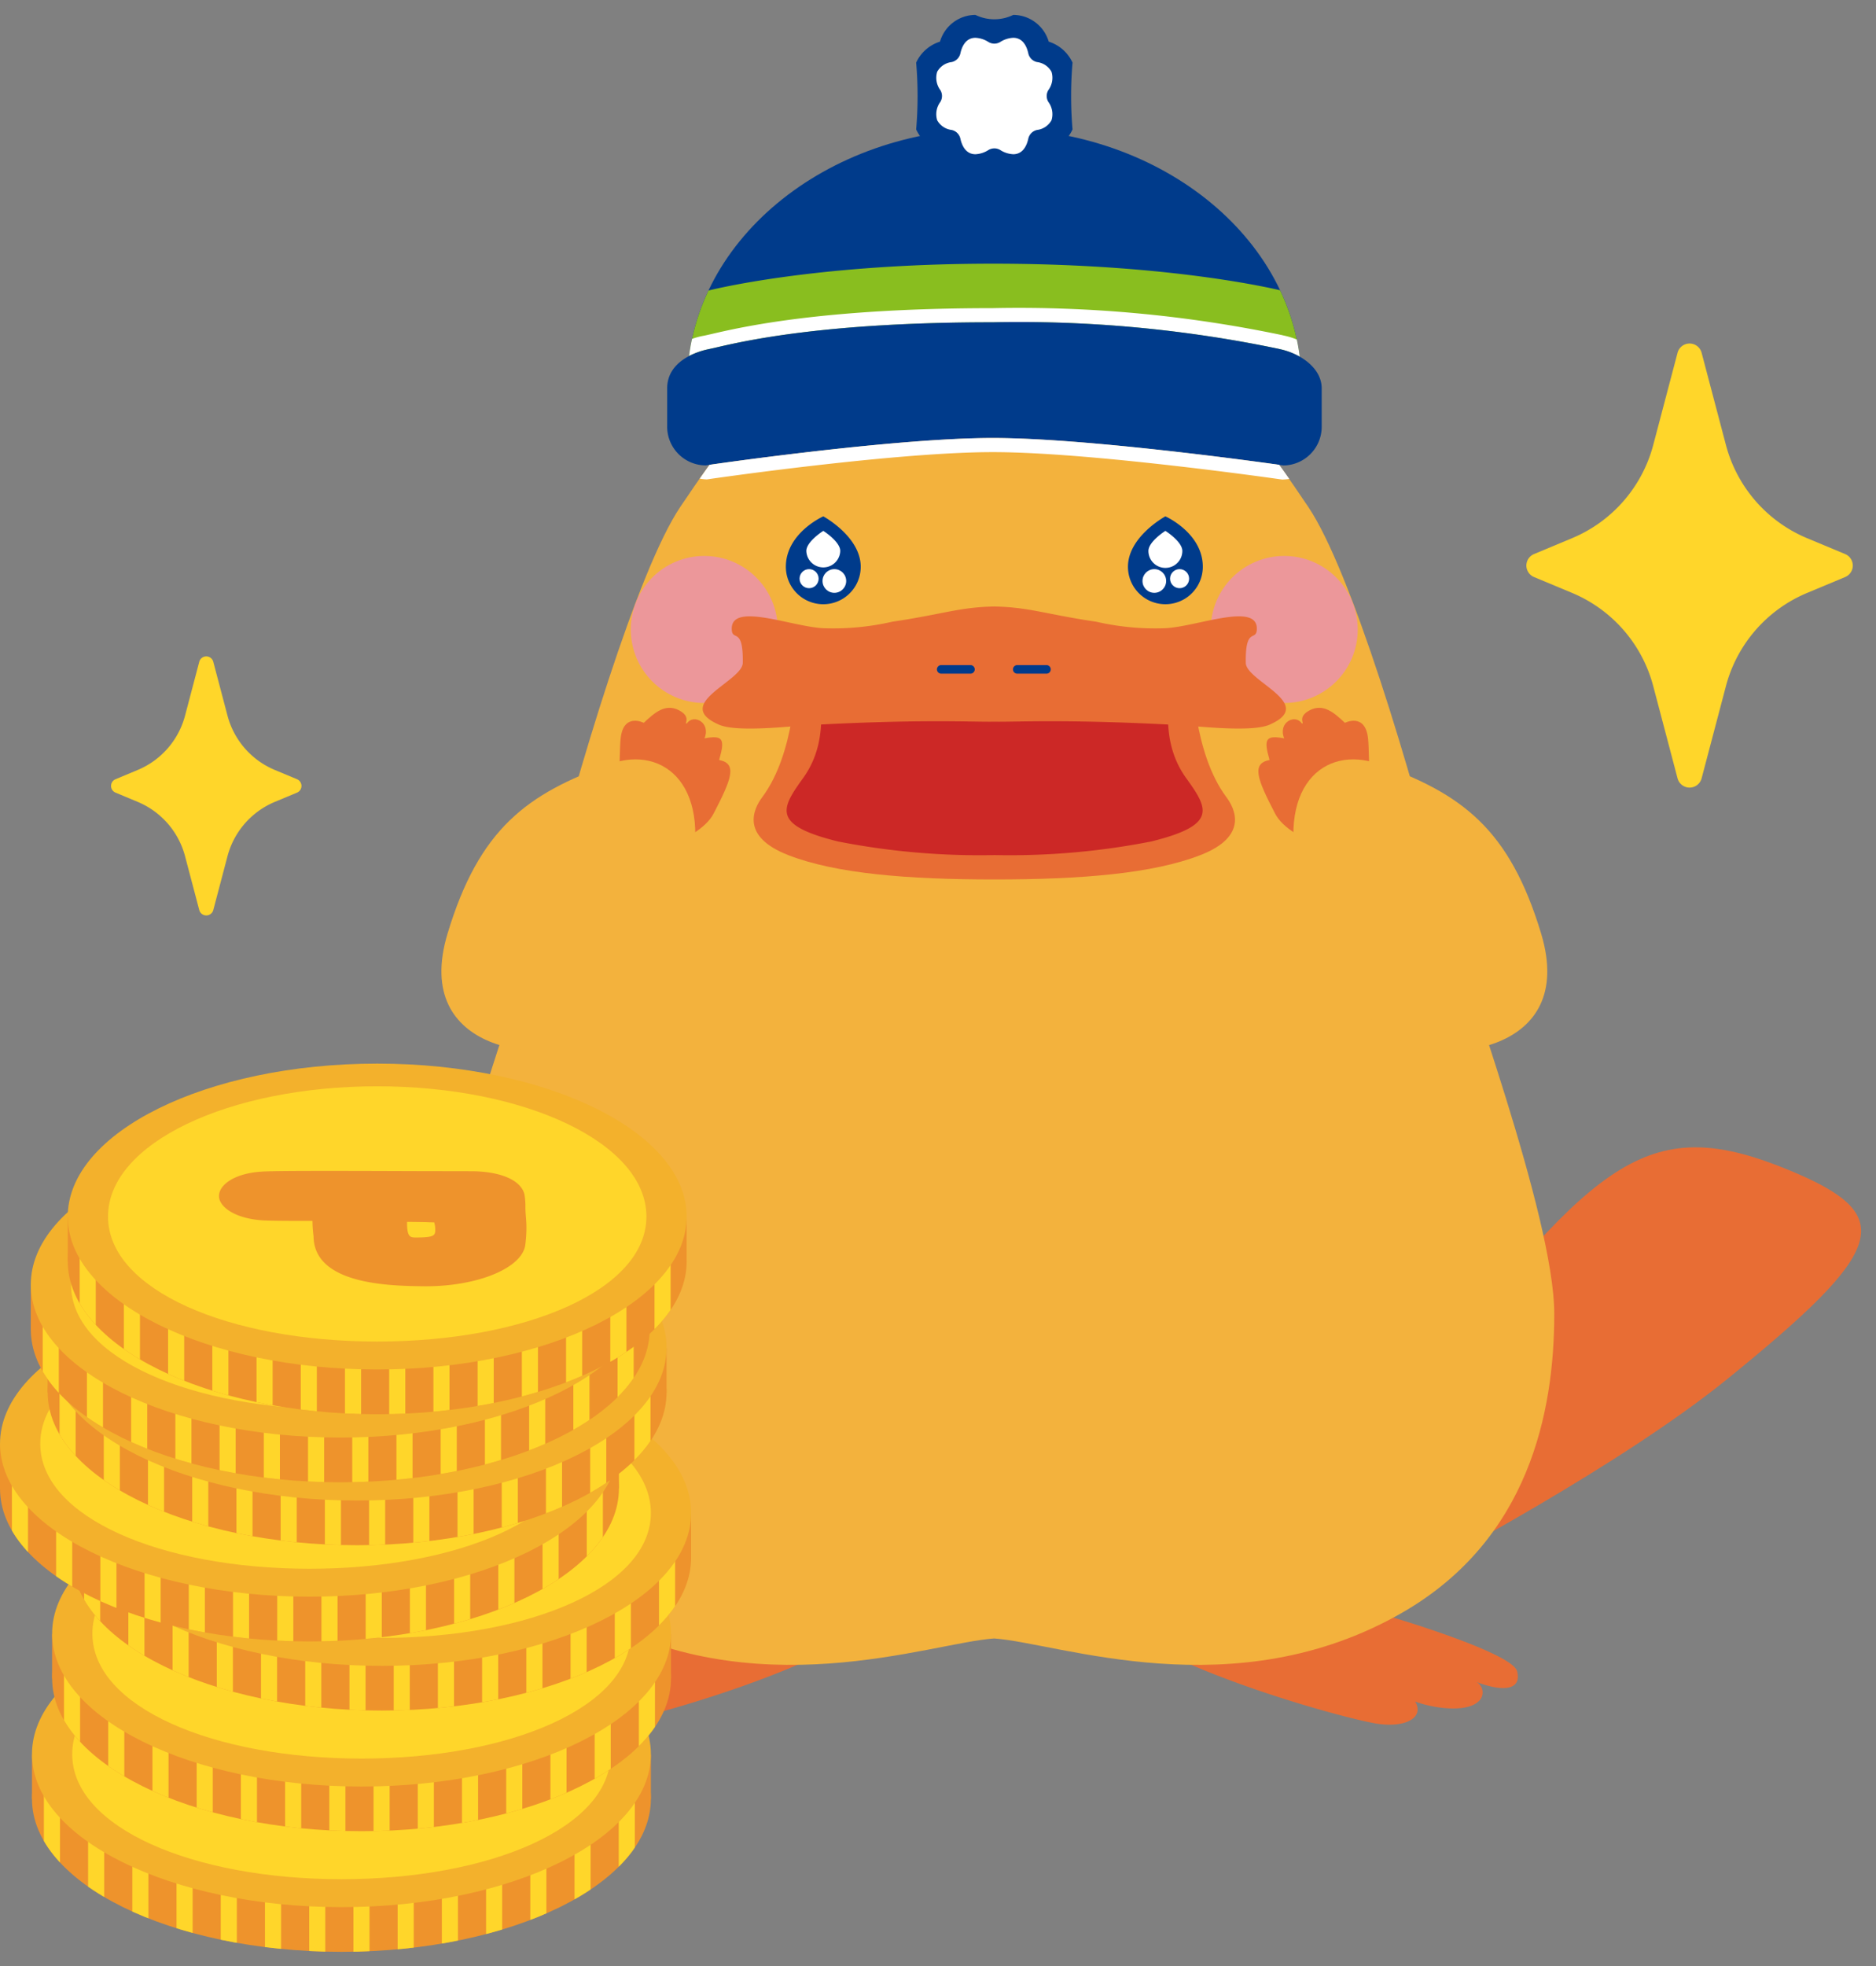 <svg xmlns="http://www.w3.org/2000/svg" xmlns:xlink="http://www.w3.org/1999/xlink" width="126" height="132" viewBox="0 0 126 132">
  <rect x="0" y="0" width="126" height="132" fill="#808080" stroke="none"/>
  <defs>
    <clipPath id="clip-path">
      <path id="パス_1283" data-name="パス 1283" d="M429.856,9673.213c0-9.481,9.235-17.168,20.628-17.168s20.627,7.687,20.627,17.168Z" fill="none"/>
    </clipPath>
    <clipPath id="clip-path-2">
      <path id="パス_1295" data-name="パス 1295" d="M385.847,9768.2c0-5.662,9.323-10.269,20.784-10.269s20.784,4.606,20.784,10.269-9.324,10.267-20.784,10.267S385.847,9773.862,385.847,9768.2Z" fill="none"/>
    </clipPath>
    <clipPath id="clip-path-3">
      <path id="パス_1300" data-name="パス 1300" d="M387.2,9760.1c0-5.661,9.324-10.268,20.784-10.268s20.784,4.606,20.784,10.268-9.323,10.268-20.784,10.268S387.2,9765.764,387.2,9760.1Z" fill="none"/>
    </clipPath>
    <clipPath id="clip-path-4">
      <path id="パス_1305" data-name="パス 1305" d="M388.55,9752c0-5.662,9.324-10.268,20.784-10.268s20.784,4.605,20.784,10.268-9.324,10.268-20.784,10.268S388.55,9757.666,388.55,9752Z" fill="none"/>
    </clipPath>
    <clipPath id="clip-path-5">
      <path id="パス_1310" data-name="パス 1310" d="M383.7,9747.359c0-5.661,9.324-10.269,20.784-10.269s20.784,4.607,20.784,10.269-9.324,10.268-20.784,10.268S383.7,9753.021,383.7,9747.359Z" fill="none"/>
    </clipPath>
    <clipPath id="clip-path-6">
      <path id="パス_1315" data-name="パス 1315" d="M386.9,9740.9c0-5.661,9.324-10.268,20.784-10.268s20.784,4.606,20.784,10.268-9.323,10.268-20.784,10.268S386.9,9746.565,386.9,9740.9Z" fill="none"/>
    </clipPath>
    <clipPath id="clip-path-7">
      <path id="パス_1320" data-name="パス 1320" d="M385.768,9736.674c0-5.662,9.324-10.268,20.784-10.268s20.784,4.605,20.784,10.268-9.324,10.268-20.784,10.268S385.768,9742.335,385.768,9736.674Z" fill="none"/>
    </clipPath>
    <clipPath id="clip-path-8">
      <path id="パス_1325" data-name="パス 1325" d="M388.25,9732.106c0-5.662,9.324-10.269,20.784-10.269s20.784,4.606,20.784,10.269-9.324,10.267-20.784,10.267S388.25,9737.767,388.25,9732.106Z" fill="none"/>
    </clipPath>
  </defs>
  <g id="img_point-character" transform="translate(2603 -9638)">
    <rect id="長方形_493" data-name="長方形 493" width="126" height="132" transform="translate(-2603 9638)" fill="#fff" opacity="0"/>
    <g id="グループ_1483" data-name="グループ 1483" transform="translate(-2986.699 -9.421)">
      <g id="グループ_160" data-name="グループ 160">
        <path id="パス_1269" data-name="パス 1269" d="M464.37,9753.994c8.6-5.545,8.414-5.46,15.05-13.978,11.646-14.948,15.127-17.885,24.469-14.019,7.3,3.023,6.581,5.285-4.161,14-7.212,5.847-19.7,12.4-19.7,12.4Z" fill="#e86d34"/>
        <path id="パス_1270" data-name="パス 1270" d="M457.629,9755.577c3.58,3.677,15.626,7.03,18.338,7.536,2.06.385,3.43-.341,2.781-1.45,1.291.48,3.4.735,4.209.029a.8.8,0,0,0-.088-1.337c1.823.686,3.039.524,2.726-.722s-8.371-3.625-8.371-3.625Z" fill="#e86d34"/>
        <path id="パス_1271" data-name="パス 1271" d="M443.338,9755.577c-3.581,3.677-15.626,7.03-18.338,7.536-2.06.385-3.43-.341-2.781-1.45-1.291.48-3.4.735-4.21.029a.805.805,0,0,1,.089-1.337c-1.823.686-3.039.524-2.726-.722s8.371-3.625,8.371-3.625Z" fill="#e86d34"/>
        <path id="パス_1272" data-name="パス 1272" d="M480.91,9708.841c-2.45-9.8-6.5-23.154-9.331-27.369-5.279-7.864-9.431-12.8-21.1-12.8s-15.816,4.934-21.1,12.8c-2.829,4.215-6.881,17.569-9.331,27.369-.892,3.567-7.2,20.248-7.2,26.8s1.684,15.159,10.221,20.06c11.3,6.484,23.022,2.034,27.4,1.726,4.381.309,16.106,4.759,27.4-1.726,8.536-4.9,10.221-13.509,10.221-20.06S481.8,9712.408,480.91,9708.841Z" fill="#f3b23d"/>
        <circle id="楕円形_6" data-name="楕円形 6" cx="4.936" cy="4.936" r="4.936" transform="translate(465.018 9684.748)" fill="#ec979a"/>
        <circle id="楕円形_7" data-name="楕円形 7" cx="4.936" cy="4.936" r="4.936" transform="translate(426.065 9684.748)" fill="#ec979a"/>
        <path id="パス_1273" data-name="パス 1273" d="M450.488,9706.468h0c5.827,0,10.638-.389,13.84-1.637,3.222-1.256,2.33-3.1,1.74-3.889-2.226-2.977-2.266-8.065-2.266-8.065l-13.321,6.091h0l-13.32-6.091s-.04,5.089-2.266,8.065c-.59.789-1.482,2.633,1.74,3.889,3.2,1.248,8.013,1.637,13.84,1.637h.011Z" fill="#e86d34"/>
        <path id="パス_1274" data-name="パス 1274" d="M450.521,9704.831a49.25,49.25,0,0,0,10.494-.912c4.469-1.1,3.834-2.2,2.358-4.247-2.157-2.989-.7-6.369-1.215-7.035l-11.625.351-11.686-.351c-.515.666.942,4.046-1.215,7.035-1.476,2.046-2.111,3.147,2.358,4.247a49.25,49.25,0,0,0,10.494.912Z" fill="#cc2826"/>
        <path id="パス_1275" data-name="パス 1275" d="M450.482,9695.875c1.527.027,4.856-.184,12.441.232,1.258.068,4.833.5,6.049-.032,3.18-1.394-1.578-2.905-1.6-4.145-.042-2.44.687-1.44.738-2.219.126-1.934-4.041-.192-6.2-.11a17.677,17.677,0,0,1-4.577-.436c-3.393-.5-4.512-.981-6.856-1.023-2.345.042-3.463.521-6.857,1.023a17.677,17.677,0,0,1-4.577.436c-2.154-.082-6.321-1.823-6.194.11.051.778.78-.222.738,2.219-.021,1.239-4.779,2.751-1.6,4.145,1.216.533,4.791.1,6.049.032,7.585-.416,10.913-.205,12.44-.232Z" fill="#e86d34"/>
        <path id="パス_1276" data-name="パス 1276" d="M453.985,9692.651h-1.963a.288.288,0,0,1,0-.576h1.963a.288.288,0,0,1,0,.576Z" fill="#003b8b"/>
        <path id="パス_1277" data-name="パス 1277" d="M448.879,9692.651h-1.963a.288.288,0,0,1,0-.576h1.963a.288.288,0,0,1,0,.576Z" fill="#003b8b"/>
        <g id="グループ_157" data-name="グループ 157">
          <path id="パス_1278" data-name="パス 1278" d="M429.856,9673.213c0-9.481,9.235-17.168,20.628-17.168s20.627,7.687,20.627,17.168Z" fill="#003b8b"/>
          <g id="グループ_153" data-name="グループ 153">
            <g id="グループ_152" data-name="グループ 152">
              <path id="パス_1279" data-name="パス 1279" d="M454.768,9653.868a4.285,4.285,0,0,1-7.315,3.03,4.285,4.285,0,0,1,6.06-6.061A1.862,1.862,0,0,1,454.768,9653.868Z" fill="#fff"/>
            </g>
            <path id="パス_1280" data-name="パス 1280" d="M451.754,9659.313a2.893,2.893,0,0,0-2.541,0,2.491,2.491,0,0,1-2.381-1.795,2.621,2.621,0,0,1-1.6-1.409,26.219,26.219,0,0,0,0-4.483,2.624,2.624,0,0,1,1.6-1.409,2.491,2.491,0,0,1,2.381-1.795,2.9,2.9,0,0,0,2.541,0,2.491,2.491,0,0,1,2.381,1.795,2.624,2.624,0,0,1,1.6,1.409,26.227,26.227,0,0,0,0,4.483,2.621,2.621,0,0,1-1.6,1.409A2.491,2.491,0,0,1,451.754,9659.313Zm-1.271-1.929a.77.77,0,0,1,.395.108,1.761,1.761,0,0,0,.876.284c.683,0,.925-.652,1.009-1.041a.767.767,0,0,1,.589-.589,1.288,1.288,0,0,0,.97-.65,1.388,1.388,0,0,0-.213-1.235.768.768,0,0,1,0-.788,1.387,1.387,0,0,0,.213-1.235,1.285,1.285,0,0,0-.97-.649.767.767,0,0,1-.589-.589c-.084-.389-.326-1.041-1.009-1.041a1.759,1.759,0,0,0-.876.283.772.772,0,0,1-.789,0,1.759,1.759,0,0,0-.876-.283c-.683,0-.925.652-1.009,1.041a.768.768,0,0,1-.589.589,1.283,1.283,0,0,0-.97.649,1.387,1.387,0,0,0,.213,1.235.768.768,0,0,1,0,.788,1.388,1.388,0,0,0-.213,1.235,1.287,1.287,0,0,0,.97.65.768.768,0,0,1,.589.589c.084.389.326,1.041,1.009,1.041a1.761,1.761,0,0,0,.876-.284A.769.769,0,0,1,450.483,9657.385Z" fill="#003b8b"/>
          </g>
          <g id="グループ_155" data-name="グループ 155">
            <g id="グループ_154" data-name="グループ 154" clip-path="url(#clip-path)">
              <path id="パス_1281" data-name="パス 1281" d="M469.9,9675.687s-12.747-1.838-19.493-1.838-19.267,1.838-19.267,1.838a3.076,3.076,0,0,1-3.076-3.076v-2.572a3.076,3.076,0,0,1,3.076-3.076s6.923-1.838,19.267-1.838,19.493,1.838,19.493,1.838a3.076,3.076,0,0,1,3.077,3.076v2.572A3.077,3.077,0,0,1,469.9,9675.687Z" fill="#89be1f"/>
              <path id="パス_1282" data-name="パス 1282" d="M469.972,9669.96l-.208-.049a86.234,86.234,0,0,0-19.394-1.8c-11.426,0-16.871,1.269-18.922,1.746l-.447.1a4.558,4.558,0,0,0-2.94,1.83v.821a3.05,3.05,0,0,0,.44,1.563v-.675c0-1.873,2.069-2.474,2.7-2.613l.459-.1c2.021-.472,7.39-1.723,18.706-1.723a85.382,85.382,0,0,1,19.173,1.775l.213.05c1.3.307,2.71,1.254,2.71,2.615v.8a3.05,3.05,0,0,0,.508-1.687v-.618A4.838,4.838,0,0,0,469.972,9669.96Z" fill="#fff"/>
            </g>
          </g>
          <path id="パス_1284" data-name="パス 1284" d="M469.9,9678.672a2.6,2.6,0,0,0,2.57-2.6V9673.5c0-1.361-1.4-2.309-2.71-2.615l-.213-.05a85.382,85.382,0,0,0-19.173-1.775c-11.316,0-16.685,1.251-18.706,1.723l-.459.1c-.635.14-2.7.74-2.7,2.613v2.572a2.6,2.6,0,0,0,2.6,2.6c.056-.013,12.563-1.837,19.267-1.837C456.9,9676.835,469.144,9678.565,469.9,9678.672Z" fill="#003b8b"/>
          <g id="グループ_156" data-name="グループ 156">
            <path id="パス_1285" data-name="パス 1285" d="M469.8,9679.616a.544.544,0,0,0,.068,0,3.8,3.8,0,0,0,.423-.04c-.224-.319-.453-.642-.676-.949-2.021-.283-13.134-1.8-19.241-1.8-6.169,0-17.243,1.543-19.017,1.8-.219.3-.441.615-.661.931a3.906,3.906,0,0,0,.47.051h.01c.125-.019,12.563-1.833,19.2-1.833S469.669,9679.6,469.8,9679.616Z" fill="#fff"/>
          </g>
        </g>
        <path id="パス_1286" data-name="パス 1286" d="M475.682,9703.28s.017-5.259-.1-6.288c-.192-1.743-1.552-1.039-1.552-1.039-.735-.693-1.449-1.313-2.357-.848s-.286.976-.548.879c-.428-.643-1.611-.072-1.175,1.008-1.228-.218-1.4.013-.982,1.455-1.244.238-.822,1.3.373,3.6,1.043,2,5.545,2.868,5.545,2.868Z" fill="#e86d34"/>
        <path id="パス_1287" data-name="パス 1287" d="M477.89,9717.394c-3.96-2.208-5.622-6.285-6.8-10.512-1.858-6.649,1.56-9.458,5.171-8.173,5.621,2,8.823,4.356,10.946,11.388C489.68,9718.3,480.37,9718.777,477.89,9717.394Z" fill="#f3b23d"/>
        <path id="パス_1288" data-name="パス 1288" d="M425.285,9703.28s-.017-5.259.1-6.288c.192-1.743,1.552-1.039,1.552-1.039.735-.693,1.449-1.313,2.357-.848s.286.976.548.879c.428-.643,1.611-.072,1.175,1.008,1.228-.218,1.4.013.982,1.455,1.244.238.822,1.3-.373,3.6-1.044,2-5.545,2.868-5.545,2.868Z" fill="#e86d34"/>
        <path id="パス_1289" data-name="パス 1289" d="M423.077,9717.394c3.96-2.208,5.622-6.285,6.8-10.512,1.858-6.649-1.56-9.458-5.171-8.173-5.621,2-8.823,4.356-10.946,11.388C411.287,9718.3,420.6,9718.777,423.077,9717.394Z" fill="#f3b23d"/>
        <g id="グループ_158" data-name="グループ 158">
          <path id="パス_1290" data-name="パス 1290" d="M441.509,9685.475a2.514,2.514,0,1,1-5.029,0c0-2.272,2.515-3.386,2.515-3.386S441.509,9683.449,441.509,9685.475Z" fill="#003b8b"/>
          <path id="パス_1291" data-name="パス 1291" d="M440.133,9684.411a1.139,1.139,0,0,1-2.277,0c0-.629,1.139-1.347,1.139-1.347S440.133,9683.782,440.133,9684.411Z" fill="#fff"/>
          <circle id="楕円形_8" data-name="楕円形 8" cx="0.795" cy="0.795" r="0.795" transform="translate(438.943 9685.633)" fill="#fff"/>
          <circle id="楕円形_9" data-name="楕円形 9" cx="0.64" cy="0.64" r="0.64" transform="translate(437.401 9685.633)" fill="#fff"/>
        </g>
        <g id="グループ_159" data-name="グループ 159">
          <path id="パス_1292" data-name="パス 1292" d="M459.457,9685.475a2.514,2.514,0,1,0,5.028,0c0-2.272-2.514-3.386-2.514-3.386S459.457,9683.449,459.457,9685.475Z" fill="#003b8b"/>
          <path id="パス_1293" data-name="パス 1293" d="M460.832,9684.411a1.139,1.139,0,0,0,2.278,0c0-.629-1.139-1.347-1.139-1.347S460.832,9683.782,460.832,9684.411Z" fill="#fff"/>
          <circle id="楕円形_10" data-name="楕円形 10" cx="0.795" cy="0.795" r="0.795" transform="translate(460.433 9685.633)" fill="#fff"/>
          <circle id="楕円形_11" data-name="楕円形 11" cx="0.64" cy="0.64" r="0.64" transform="translate(462.285 9685.633)" fill="#fff"/>
        </g>
      </g>
      <g id="グループ_224" data-name="グループ 224">
        <g id="グループ_169" data-name="グループ 169">
          <g id="グループ_164" data-name="グループ 164">
            <ellipse id="楕円形_12" data-name="楕円形 12" cx="19.432" cy="9.6" rx="19.432" ry="9.6" transform="translate(387.198 9758.601)" fill="#ee932c"/>
            <path id="パス_1294" data-name="パス 1294" d="M385.847,9768.2c0-5.662,9.323-10.269,20.784-10.269s20.784,4.606,20.784,10.269-9.324,10.267-20.784,10.267S385.847,9773.862,385.847,9768.2Z" fill="#ee932c"/>
            <rect id="長方形_68" data-name="長方形 68" width="2.961" height="3.499" transform="translate(427.415 9765.24) rotate(90)" fill="#ee932c"/>
            <rect id="長方形_69" data-name="長方形 69" width="2.961" height="3.499" transform="translate(389.346 9765.24) rotate(90)" fill="#ee932c"/>
            <g id="グループ_163" data-name="グループ 163">
              <g id="グループ_162" data-name="グループ 162" clip-path="url(#clip-path-2)">
                <g id="グループ_161" data-name="グループ 161">
                  <rect id="長方形_70" data-name="長方形 70" width="1.081" height="5.788" transform="translate(425.256 9767.645)" fill="#ffd62a"/>
                  <rect id="長方形_71" data-name="長方形 71" width="1.081" height="5.788" transform="translate(422.286 9769.458)" fill="#ffd62a"/>
                  <rect id="長方形_72" data-name="長方形 72" width="1.081" height="5.788" transform="translate(419.316 9772.678)" fill="#ffd62a"/>
                  <rect id="長方形_73" data-name="長方形 73" width="1.081" height="5.788" transform="translate(416.346 9772.678)" fill="#ffd62a"/>
                  <rect id="長方形_74" data-name="長方形 74" width="1.081" height="5.788" transform="translate(413.376 9772.678)" fill="#ffd62a"/>
                  <rect id="長方形_75" data-name="長方形 75" width="1.081" height="5.788" transform="translate(410.406 9773.759)" fill="#ffd62a"/>
                  <rect id="長方形_76" data-name="長方形 76" width="1.081" height="5.788" transform="translate(407.436 9773.759)" fill="#ffd62a"/>
                  <rect id="長方形_77" data-name="長方形 77" width="1.081" height="5.788" transform="translate(404.466 9773.759)" fill="#ffd62a"/>
                  <rect id="長方形_78" data-name="長方形 78" width="1.081" height="5.788" transform="translate(401.496 9773.218)" fill="#ffd62a"/>
                  <rect id="長方形_79" data-name="長方形 79" width="1.081" height="5.788" transform="translate(398.526 9772.678)" fill="#ffd62a"/>
                  <rect id="長方形_80" data-name="長方形 80" width="1.081" height="5.788" transform="translate(395.556 9772.678)" fill="#ffd62a"/>
                  <rect id="長方形_81" data-name="長方形 81" width="1.081" height="5.788" transform="translate(392.586 9772.137)" fill="#ffd62a"/>
                  <rect id="長方形_82" data-name="長方形 82" width="1.081" height="5.788" transform="translate(389.616 9770.532)" fill="#ffd62a"/>
                  <rect id="長方形_83" data-name="長方形 83" width="1.081" height="5.788" transform="translate(386.646 9767.639)" fill="#ffd62a"/>
                </g>
              </g>
            </g>
          </g>
          <g id="グループ_168" data-name="グループ 168">
            <g id="グループ_165" data-name="グループ 165">
              <ellipse id="楕円形_13" data-name="楕円形 13" cx="19.432" cy="9.6" rx="19.432" ry="9.6" transform="translate(387.198 9755.597)" fill="#ffd62a"/>
              <path id="パス_1296" data-name="パス 1296" d="M385.847,9765.2c0-5.662,9.323-10.269,20.784-10.269s20.784,4.606,20.784,10.269-9.324,10.267-20.784,10.267S385.847,9770.858,385.847,9765.2Zm38.864,0c0-4.925-8.111-8.746-18.08-8.746s-18.081,3.821-18.081,8.746,8.111,8.391,18.081,8.391S424.711,9770.122,424.711,9765.2Z" fill="#f3b12c"/>
            </g>
            <g id="グループ_167" data-name="グループ 167">
              <g id="グループ_166" data-name="グループ 166">
                <path id="パス_1297" data-name="パス 1297" d="M409.735,9769.342c-2.7-.039-6.294-.228-6.294-2.849a6.556,6.556,0,0,1-.049-1.546c-.962.012-3.473.012-4.3-.026-1.3-.077-2-.616-2-1.1,0-.463.6-1.015,1.871-1.1.91-.077,7.971-.039,12.131-.026h1.82c1.482,0,2.392.4,2.548,1.105a5.008,5.008,0,0,1,.052.783,12.394,12.394,0,0,1,0,2.442C415.377,9768.34,412.777,9769.381,409.735,9769.342Zm-2.184-3.7c0,.854.144,1.5,1.689,1.5s2.367-.259,2.367-1.048a6.1,6.1,0,0,0-.1-.768c0-.167-.13-.271-.728-.271-.13,0-.442,0-.78-.012-.676-.013-1.612-.026-2-.013C407.577,9765.037,407.551,9765.369,407.551,9765.638Z" fill="#ee932c"/>
                <path id="パス_1298" data-name="パス 1298" d="M396,9763.816c0-.714.962-1.5,2.8-1.634.785-.066,4.807-.058,10.4-.038l3.7.008c2.019,0,3.408.605,3.623,1.581a5.138,5.138,0,0,1,.058.841c0,.244.017.442.033.646.018.225.037.452.037.741a9.15,9.15,0,0,1-.072,1.087c-.157,1.6-3.243,2.874-6.878,2.828-2.2-.031-7.323-.1-7.348-3.359a8.109,8.109,0,0,1-.074-1.028c-1.131,0-2.634,0-3.3-.035C397.039,9765.338,396,9764.524,396,9763.816Zm18.492,2.145c0-.271-.018-.487-.035-.7s-.035-.428-.035-.688a4.588,4.588,0,0,0-.048-.739c-.093-.421-.547-.615-1.47-.615l-3.719-.006c-3.494-.013-9.342-.034-10.049.025-.775.054-.973.4-.973.577,0,.206.28.528,1.049.574.726.033,3.2.034,4.148.022l1.192-.016-.085.588a4.885,4.885,0,0,0-.021.517,5.617,5.617,0,0,0,.069.943l.005.048c0,2.072,2.375,2.273,5.243,2.314,2.467.031,4.559-.783,4.661-1.816A8.911,8.911,0,0,0,414.495,9765.961Zm-8.025-.322c0-.731.49-1.119,1.456-1.148.443-.015,1.393,0,2.111.012.344.014.622.013.738.013,1.334,0,1.81.416,1.81.8a.586.586,0,0,0,.03.178,2.038,2.038,0,0,1,.073.59c0,.722-.6,1.582-3.448,1.582C406.47,9767.669,406.47,9766.3,406.47,9765.639Zm2.164-.086c0,.025,0,.055,0,.086,0,.962.241.962.607.962,1.236,0,1.286-.148,1.286-.514a1.484,1.484,0,0,0-.056-.45l-.014-.055c-.157,0-.347,0-.545-.013C409.422,9765.56,408.976,9765.555,408.634,9765.553Z" fill="#ee932c"/>
              </g>
            </g>
          </g>
        </g>
        <g id="グループ_178" data-name="グループ 178">
          <g id="グループ_173" data-name="グループ 173">
            <ellipse id="楕円形_14" data-name="楕円形 14" cx="19.432" cy="9.6" rx="19.432" ry="9.6" transform="translate(388.55 9750.503)" fill="#ee932c"/>
            <path id="パス_1299" data-name="パス 1299" d="M387.2,9760.1c0-5.661,9.324-10.268,20.784-10.268s20.784,4.606,20.784,10.268-9.323,10.268-20.784,10.268S387.2,9765.764,387.2,9760.1Z" fill="#ee932c"/>
            <rect id="長方形_84" data-name="長方形 84" width="2.961" height="3.499" transform="translate(428.767 9757.143) rotate(90)" fill="#ee932c"/>
            <rect id="長方形_85" data-name="長方形 85" width="2.961" height="3.499" transform="translate(390.697 9757.143) rotate(90)" fill="#ee932c"/>
            <g id="グループ_172" data-name="グループ 172">
              <g id="グループ_171" data-name="グループ 171" clip-path="url(#clip-path-3)">
                <g id="グループ_170" data-name="グループ 170">
                  <rect id="長方形_86" data-name="長方形 86" width="1.081" height="5.788" transform="translate(426.608 9759.547)" fill="#ffd62a"/>
                  <rect id="長方形_87" data-name="長方形 87" width="1.081" height="5.788" transform="translate(423.638 9761.359)" fill="#ffd62a"/>
                  <rect id="長方形_88" data-name="長方形 88" width="1.081" height="5.788" transform="translate(420.668 9764.579)" fill="#ffd62a"/>
                  <rect id="長方形_89" data-name="長方形 89" width="1.081" height="5.788" transform="translate(417.698 9764.579)" fill="#ffd62a"/>
                  <rect id="長方形_90" data-name="長方形 90" width="1.081" height="5.788" transform="translate(414.728 9764.579)" fill="#ffd62a"/>
                  <rect id="長方形_91" data-name="長方形 91" width="1.081" height="5.788" transform="translate(411.758 9765.661)" fill="#ffd62a"/>
                  <rect id="長方形_92" data-name="長方形 92" width="1.081" height="5.788" transform="translate(408.788 9765.661)" fill="#ffd62a"/>
                  <rect id="長方形_93" data-name="長方形 93" width="1.081" height="5.788" transform="translate(405.818 9765.661)" fill="#ffd62a"/>
                  <rect id="長方形_94" data-name="長方形 94" width="1.081" height="5.788" transform="translate(402.848 9765.12)" fill="#ffd62a"/>
                  <rect id="長方形_95" data-name="長方形 95" width="1.081" height="5.788" transform="translate(399.878 9764.579)" fill="#ffd62a"/>
                  <rect id="長方形_96" data-name="長方形 96" width="1.081" height="5.788" transform="translate(396.908 9764.579)" fill="#ffd62a"/>
                  <rect id="長方形_97" data-name="長方形 97" width="1.081" height="5.788" transform="translate(393.938 9764.039)" fill="#ffd62a"/>
                  <rect id="長方形_98" data-name="長方形 98" width="1.081" height="5.788" transform="translate(390.968 9762.435)" fill="#ffd62a"/>
                  <rect id="長方形_99" data-name="長方形 99" width="1.081" height="5.788" transform="translate(387.998 9759.541)" fill="#ffd62a"/>
                </g>
              </g>
            </g>
          </g>
          <g id="グループ_177" data-name="グループ 177">
            <g id="グループ_174" data-name="グループ 174">
              <ellipse id="楕円形_15" data-name="楕円形 15" cx="19.432" cy="9.6" rx="19.432" ry="9.6" transform="translate(388.55 9747.499)" fill="#ffd62a"/>
              <path id="パス_1301" data-name="パス 1301" d="M387.2,9757.1c0-5.662,9.324-10.268,20.784-10.268s20.784,4.605,20.784,10.268-9.323,10.269-20.784,10.269S387.2,9762.76,387.2,9757.1Zm38.865,0c0-4.925-8.111-8.746-18.081-8.746s-18.08,3.821-18.08,8.746,8.111,8.392,18.08,8.392S426.063,9762.024,426.063,9757.1Z" fill="#f3b12c"/>
            </g>
            <g id="グループ_176" data-name="グループ 176">
              <g id="グループ_175" data-name="グループ 175">
                <path id="パス_1302" data-name="パス 1302" d="M411.087,9761.244c-2.7-.038-6.294-.229-6.294-2.85a6.623,6.623,0,0,1-.05-1.546c-.961.014-3.473.014-4.305-.025-1.3-.077-2-.616-2-1.1,0-.463.6-1.015,1.871-1.1.91-.077,7.971-.039,12.131-.026h1.82c1.482,0,2.392.4,2.548,1.105a4.993,4.993,0,0,1,.052.782,12.405,12.405,0,0,1,0,2.443C416.729,9760.242,414.129,9761.283,411.087,9761.244Zm-2.184-3.7c0,.852.144,1.5,1.688,1.5s2.368-.259,2.368-1.048a6.092,6.092,0,0,0-.1-.769c0-.167-.13-.27-.728-.27-.13,0-.442,0-.78-.012-.676-.014-1.612-.026-2-.014C408.929,9756.939,408.9,9757.271,408.9,9757.541Z" fill="#ee932c"/>
                <path id="パス_1303" data-name="パス 1303" d="M397.355,9755.718c0-.713.962-1.5,2.8-1.633.785-.067,4.807-.058,10.4-.038l3.7.007c2.019,0,3.407.606,3.623,1.581a5.161,5.161,0,0,1,.058.841c0,.244.017.444.033.646.018.224.037.452.037.742a9.38,9.38,0,0,1-.072,1.086c-.157,1.6-3.244,2.874-6.879,2.828-2.195-.031-7.322-.1-7.347-3.359a8.094,8.094,0,0,1-.074-1.029c-1.131,0-2.634,0-3.3-.034C398.391,9757.24,397.355,9756.426,397.355,9755.718Zm18.492,2.146c0-.273-.018-.488-.035-.7s-.035-.428-.035-.689a4.721,4.721,0,0,0-.048-.738c-.093-.421-.548-.615-1.47-.615l-3.719-.006c-3.494-.014-9.342-.034-10.05.024-.775.055-.972.4-.972.577,0,.206.279.529,1.049.575.725.033,3.2.034,4.147.022l1.193-.017-.085.588a4.926,4.926,0,0,0-.021.518,5.512,5.512,0,0,0,.069.942l0,.048c0,2.072,2.375,2.274,5.244,2.315,2.467.031,4.559-.784,4.661-1.817A8.873,8.873,0,0,0,415.847,9757.864Zm-8.025-.323c0-.732.49-1.119,1.456-1.148.443-.015,1.393,0,2.111.013.344.013.622.012.738.012,1.334,0,1.809.416,1.809.8a.625.625,0,0,0,.03.179,2.016,2.016,0,0,1,.074.59c0,.722-.6,1.582-3.448,1.582C407.822,9759.571,407.822,9758.2,407.822,9757.541Zm2.164-.086c0,.025,0,.054,0,.086,0,.962.241.962.607.962,1.236,0,1.285-.147,1.285-.514a1.488,1.488,0,0,0-.055-.45l-.014-.055c-.157,0-.347-.006-.545-.014C410.774,9757.462,410.328,9757.457,409.986,9757.455Z" fill="#ee932c"/>
              </g>
            </g>
          </g>
        </g>
        <g id="グループ_187" data-name="グループ 187">
          <g id="グループ_182" data-name="グループ 182">
            <ellipse id="楕円形_16" data-name="楕円形 16" cx="19.432" cy="9.6" rx="19.432" ry="9.6" transform="translate(389.902 9742.405)" fill="#ee932c"/>
            <path id="パス_1304" data-name="パス 1304" d="M388.55,9752c0-5.662,9.324-10.268,20.784-10.268s20.784,4.605,20.784,10.268-9.324,10.268-20.784,10.268S388.55,9757.666,388.55,9752Z" fill="#ee932c"/>
            <rect id="長方形_100" data-name="長方形 100" width="2.961" height="3.499" transform="translate(430.118 9749.044) rotate(90)" fill="#ee932c"/>
            <rect id="長方形_101" data-name="長方形 101" width="2.961" height="3.499" transform="translate(392.049 9749.044) rotate(90)" fill="#ee932c"/>
            <g id="グループ_181" data-name="グループ 181">
              <g id="グループ_180" data-name="グループ 180" clip-path="url(#clip-path-4)">
                <g id="グループ_179" data-name="グループ 179">
                  <rect id="長方形_102" data-name="長方形 102" width="1.081" height="5.788" transform="translate(427.96 9751.449)" fill="#ffd62a"/>
                  <rect id="長方形_103" data-name="長方形 103" width="1.081" height="5.788" transform="translate(424.99 9753.262)" fill="#ffd62a"/>
                  <rect id="長方形_104" data-name="長方形 104" width="1.081" height="5.788" transform="translate(422.02 9756.481)" fill="#ffd62a"/>
                  <rect id="長方形_105" data-name="長方形 105" width="1.081" height="5.788" transform="translate(419.05 9756.481)" fill="#ffd62a"/>
                  <rect id="長方形_106" data-name="長方形 106" width="1.081" height="5.788" transform="translate(416.08 9756.481)" fill="#ffd62a"/>
                  <rect id="長方形_107" data-name="長方形 107" width="1.081" height="5.788" transform="translate(413.11 9757.563)" fill="#ffd62a"/>
                  <rect id="長方形_108" data-name="長方形 108" width="1.081" height="5.788" transform="translate(410.14 9757.563)" fill="#ffd62a"/>
                  <rect id="長方形_109" data-name="長方形 109" width="1.081" height="5.788" transform="translate(407.17 9757.563)" fill="#ffd62a"/>
                  <rect id="長方形_110" data-name="長方形 110" width="1.081" height="5.788" transform="translate(404.199 9757.022)" fill="#ffd62a"/>
                  <rect id="長方形_111" data-name="長方形 111" width="1.081" height="5.788" transform="translate(401.229 9756.481)" fill="#ffd62a"/>
                  <rect id="長方形_112" data-name="長方形 112" width="1.081" height="5.788" transform="translate(398.259 9756.481)" fill="#ffd62a"/>
                  <rect id="長方形_113" data-name="長方形 113" width="1.081" height="5.788" transform="translate(395.289 9755.94)" fill="#ffd62a"/>
                  <rect id="長方形_114" data-name="長方形 114" width="1.081" height="5.788" transform="translate(392.319 9754.337)" fill="#ffd62a"/>
                  <rect id="長方形_115" data-name="長方形 115" width="1.081" height="5.788" transform="translate(389.349 9751.443)" fill="#ffd62a"/>
                </g>
              </g>
            </g>
          </g>
          <g id="グループ_186" data-name="グループ 186">
            <g id="グループ_183" data-name="グループ 183">
              <ellipse id="楕円形_17" data-name="楕円形 17" cx="19.432" cy="9.6" rx="19.432" ry="9.6" transform="translate(389.902 9739.401)" fill="#ffd62a"/>
              <path id="パス_1306" data-name="パス 1306" d="M388.55,9749c0-5.661,9.324-10.268,20.784-10.268s20.784,4.606,20.784,10.268-9.323,10.268-20.784,10.268S388.55,9754.663,388.55,9749Zm38.865,0c0-4.925-8.111-8.746-18.081-8.746s-18.08,3.821-18.08,8.746,8.111,8.391,18.08,8.391S427.415,9753.926,427.415,9749Z" fill="#f3b12c"/>
            </g>
            <g id="グループ_185" data-name="グループ 185">
              <g id="グループ_184" data-name="グループ 184">
                <path id="パス_1307" data-name="パス 1307" d="M412.439,9753.146c-2.7-.038-6.294-.229-6.294-2.85a6.569,6.569,0,0,1-.05-1.546c-.962.013-3.473.013-4.3-.026-1.3-.076-2-.615-2-1.1,0-.463.6-1.015,1.872-1.105.91-.076,7.971-.038,12.131-.025h1.82c1.482,0,2.392.4,2.548,1.1a5.138,5.138,0,0,1,.052.783,12.405,12.405,0,0,1,0,2.443C418.08,9752.144,415.481,9753.185,412.439,9753.146Zm-2.184-3.7c0,.852.143,1.5,1.688,1.5s2.368-.26,2.368-1.049a6.125,6.125,0,0,0-.1-.768c0-.167-.13-.27-.728-.27-.13,0-.442,0-.78-.013-.676-.013-1.612-.025-2-.013C410.281,9748.841,410.255,9749.173,410.255,9749.443Z" fill="#ee932c"/>
                <path id="パス_1308" data-name="パス 1308" d="M398.707,9747.621c0-.714.962-1.5,2.8-1.634.785-.066,4.807-.059,10.4-.038l3.7.007c2.019,0,3.407.605,3.623,1.581a5.155,5.155,0,0,1,.058.841c0,.245.016.444.033.646.018.224.036.451.036.741a9.333,9.333,0,0,1-.071,1.086c-.158,1.6-3.244,2.874-6.879,2.828-2.2-.03-7.323-.1-7.348-3.358a8.3,8.3,0,0,1-.074-1.029c-1.13,0-2.633,0-3.3-.035C399.743,9749.142,398.707,9748.328,398.707,9747.621Zm18.491,2.145c0-.272-.017-.487-.034-.7s-.035-.429-.035-.689a4.726,4.726,0,0,0-.048-.739c-.093-.421-.548-.614-1.47-.614l-3.719-.007c-3.495-.013-9.342-.032-10.05.025-.775.055-.972.4-.972.578,0,.205.279.528,1.049.574.725.032,3.2.033,4.147.021l1.192-.016-.084.588a4.776,4.776,0,0,0-.022.517,5.5,5.5,0,0,0,.07.943l0,.048c0,2.072,2.375,2.274,5.244,2.315,2.467.03,4.559-.783,4.66-1.816A8.911,8.911,0,0,0,417.2,9749.766Zm-8.025-.322c0-.732.49-1.119,1.457-1.148.443-.015,1.393,0,2.11.012.345.014.623.013.739.013,1.334,0,1.809.416,1.809.8a.613.613,0,0,0,.03.178,2.027,2.027,0,0,1,.074.59c0,.723-.6,1.582-3.449,1.582C409.173,9751.473,409.173,9750.1,409.173,9749.443Zm2.165-.086c0,.024,0,.054,0,.086,0,.962.242.962.607.962,1.237,0,1.286-.148,1.286-.515a1.491,1.491,0,0,0-.055-.449l-.015-.056c-.156,0-.346,0-.544-.013C412.126,9749.364,411.68,9749.359,411.338,9749.357Z" fill="#ee932c"/>
              </g>
            </g>
          </g>
        </g>
        <g id="グループ_196" data-name="グループ 196">
          <g id="グループ_191" data-name="グループ 191">
            <ellipse id="楕円形_18" data-name="楕円形 18" cx="19.432" cy="9.6" rx="19.432" ry="9.6" transform="translate(385.052 9737.76)" fill="#ee932c"/>
            <path id="パス_1309" data-name="パス 1309" d="M383.7,9747.359c0-5.661,9.324-10.269,20.784-10.269s20.784,4.607,20.784,10.269-9.324,10.268-20.784,10.268S383.7,9753.021,383.7,9747.359Z" fill="#ee932c"/>
            <rect id="長方形_116" data-name="長方形 116" width="2.961" height="3.499" transform="translate(425.267 9744.398) rotate(90)" fill="#ee932c"/>
            <rect id="長方形_117" data-name="長方形 117" width="2.961" height="3.499" transform="translate(387.198 9744.398) rotate(90)" fill="#ee932c"/>
            <g id="グループ_190" data-name="グループ 190">
              <g id="グループ_189" data-name="グループ 189" clip-path="url(#clip-path-5)">
                <g id="グループ_188" data-name="グループ 188">
                  <rect id="長方形_118" data-name="長方形 118" width="1.081" height="5.788" transform="translate(423.109 9746.804)" fill="#ffd62a"/>
                  <rect id="長方形_119" data-name="長方形 119" width="1.081" height="5.788" transform="translate(420.139 9748.616)" fill="#ffd62a"/>
                  <rect id="長方形_120" data-name="長方形 120" width="1.081" height="5.788" transform="translate(417.169 9751.836)" fill="#ffd62a"/>
                  <rect id="長方形_121" data-name="長方形 121" width="1.081" height="5.788" transform="translate(414.199 9751.836)" fill="#ffd62a"/>
                  <rect id="長方形_122" data-name="長方形 122" width="1.081" height="5.788" transform="translate(411.229 9751.836)" fill="#ffd62a"/>
                  <rect id="長方形_123" data-name="長方形 123" width="1.081" height="5.788" transform="translate(408.259 9752.917)" fill="#ffd62a"/>
                  <rect id="長方形_124" data-name="長方形 124" width="1.081" height="5.788" transform="translate(405.289 9752.917)" fill="#ffd62a"/>
                  <rect id="長方形_125" data-name="長方形 125" width="1.081" height="5.788" transform="translate(402.319 9752.917)" fill="#ffd62a"/>
                  <rect id="長方形_126" data-name="長方形 126" width="1.081" height="5.788" transform="translate(399.349 9752.377)" fill="#ffd62a"/>
                  <rect id="長方形_127" data-name="長方形 127" width="1.081" height="5.788" transform="translate(396.379 9751.836)" fill="#ffd62a"/>
                  <rect id="長方形_128" data-name="長方形 128" width="1.081" height="5.788" transform="translate(393.409 9751.836)" fill="#ffd62a"/>
                  <rect id="長方形_129" data-name="長方形 129" width="1.081" height="5.788" transform="translate(390.439 9751.295)" fill="#ffd62a"/>
                  <rect id="長方形_130" data-name="長方形 130" width="1.081" height="5.788" transform="translate(387.469 9749.691)" fill="#ffd62a"/>
                  <rect id="長方形_131" data-name="長方形 131" width="1.081" height="5.788" transform="translate(384.499 9746.797)" fill="#ffd62a"/>
                </g>
              </g>
            </g>
          </g>
          <g id="グループ_195" data-name="グループ 195">
            <g id="グループ_192" data-name="グループ 192">
              <ellipse id="楕円形_19" data-name="楕円形 19" cx="19.432" cy="9.6" rx="19.432" ry="9.6" transform="translate(385.052 9734.756)" fill="#ffd62a"/>
              <path id="パス_1311" data-name="パス 1311" d="M383.7,9744.355c0-5.661,9.324-10.268,20.784-10.268s20.784,4.606,20.784,10.268-9.324,10.268-20.784,10.268S383.7,9750.017,383.7,9744.355Zm38.864,0c0-4.926-8.111-8.746-18.08-8.746s-18.081,3.82-18.081,8.746,8.111,8.392,18.081,8.392S422.564,9749.28,422.564,9744.355Z" fill="#f3b12c"/>
            </g>
            <g id="グループ_194" data-name="グループ 194">
              <g id="グループ_193" data-name="グループ 193">
                <path id="パス_1312" data-name="パス 1312" d="M407.589,9748.5c-2.7-.038-6.294-.227-6.294-2.849a6.515,6.515,0,0,1-.05-1.546c-.962.013-3.473.013-4.3-.026-1.3-.077-2-.616-2-1.1,0-.462.6-1.015,1.872-1.1.91-.077,7.971-.038,12.13-.025h1.82c1.482,0,2.392.4,2.548,1.1a5,5,0,0,1,.052.784,12.391,12.391,0,0,1,0,2.442C413.23,9747.5,410.63,9748.539,407.589,9748.5Zm-2.184-3.7c0,.854.143,1.5,1.688,1.5s2.367-.259,2.367-1.047a6.092,6.092,0,0,0-.1-.769c0-.167-.13-.27-.727-.27-.131,0-.442,0-.78-.013-.677-.014-1.613-.026-2-.014C405.431,9744.2,405.4,9744.527,405.4,9744.8Z" fill="#ee932c"/>
                <path id="パス_1313" data-name="パス 1313" d="M393.857,9742.975c0-.714.961-1.5,2.8-1.633.785-.066,4.807-.058,10.4-.038l3.7.006c2.019,0,3.408.606,3.623,1.581a5.147,5.147,0,0,1,.059.843c0,.243.016.442.032.646.018.223.037.451.037.741a9.333,9.333,0,0,1-.071,1.086c-.158,1.6-3.244,2.875-6.879,2.828-2.2-.031-7.323-.1-7.348-3.358a8.31,8.31,0,0,1-.074-1.029c-1.131,0-2.633,0-3.3-.035C394.892,9744.5,393.857,9743.683,393.857,9742.975Zm18.491,2.146c0-.273-.018-.488-.035-.7s-.034-.429-.034-.688a4.523,4.523,0,0,0-.049-.739c-.093-.421-.547-.615-1.47-.615l-3.719-.007c-3.494-.012-9.342-.033-10.049.025-.775.055-.973.4-.973.577,0,.206.28.528,1.049.574.726.033,3.2.035,4.148.022l1.192-.017-.084.588a4.539,4.539,0,0,0-.022.518,5.588,5.588,0,0,0,.069.942l.005.049c0,2.071,2.375,2.274,5.244,2.314,2.466.032,4.558-.783,4.66-1.815A8.924,8.924,0,0,0,412.348,9745.12Zm-8.025-.323c0-.731.49-1.118,1.456-1.147.443-.016,1.393,0,2.111.012.344.013.622.013.738.013,1.335,0,1.81.415,1.81.8a.632.632,0,0,0,.03.179,2.016,2.016,0,0,1,.074.59c0,.721-.6,1.582-3.449,1.582C404.323,9746.828,404.323,9745.456,404.323,9744.8Zm2.165-.086c0,.026,0,.054,0,.086,0,.962.242.962.607.962,1.236,0,1.286-.147,1.286-.513a1.492,1.492,0,0,0-.056-.451l-.014-.054c-.157,0-.346-.006-.545-.014C407.275,9744.718,406.829,9744.713,406.488,9744.711Z" fill="#ee932c"/>
              </g>
            </g>
          </g>
        </g>
        <g id="グループ_205" data-name="グループ 205">
          <g id="グループ_200" data-name="グループ 200">
            <ellipse id="楕円形_20" data-name="楕円形 20" cx="19.432" cy="9.6" rx="19.432" ry="9.6" transform="translate(388.25 9731.304)" fill="#ee932c"/>
            <path id="パス_1314" data-name="パス 1314" d="M386.9,9740.9c0-5.661,9.324-10.268,20.784-10.268s20.784,4.606,20.784,10.268-9.323,10.268-20.784,10.268S386.9,9746.565,386.9,9740.9Z" fill="#ee932c"/>
            <rect id="長方形_132" data-name="長方形 132" width="2.961" height="3.499" transform="translate(428.466 9737.942) rotate(90)" fill="#ee932c"/>
            <rect id="長方形_133" data-name="長方形 133" width="2.961" height="3.499" transform="translate(390.397 9737.942) rotate(90)" fill="#ee932c"/>
            <g id="グループ_199" data-name="グループ 199">
              <g id="グループ_198" data-name="グループ 198" clip-path="url(#clip-path-6)">
                <g id="グループ_197" data-name="グループ 197">
                  <rect id="長方形_134" data-name="長方形 134" width="1.081" height="5.788" transform="translate(426.308 9740.348)" fill="#ffd62a"/>
                  <rect id="長方形_135" data-name="長方形 135" width="1.081" height="5.788" transform="translate(423.338 9742.16)" fill="#ffd62a"/>
                  <rect id="長方形_136" data-name="長方形 136" width="1.081" height="5.788" transform="translate(420.368 9745.38)" fill="#ffd62a"/>
                  <rect id="長方形_137" data-name="長方形 137" width="1.081" height="5.788" transform="translate(417.398 9745.38)" fill="#ffd62a"/>
                  <rect id="長方形_138" data-name="長方形 138" width="1.081" height="5.788" transform="translate(414.428 9745.38)" fill="#ffd62a"/>
                  <rect id="長方形_139" data-name="長方形 139" width="1.081" height="5.788" transform="translate(411.458 9746.461)" fill="#ffd62a"/>
                  <rect id="長方形_140" data-name="長方形 140" width="1.081" height="5.788" transform="translate(408.488 9746.461)" fill="#ffd62a"/>
                  <rect id="長方形_141" data-name="長方形 141" width="1.081" height="5.788" transform="translate(405.518 9746.461)" fill="#ffd62a"/>
                  <rect id="長方形_142" data-name="長方形 142" width="1.081" height="5.788" transform="translate(402.548 9745.921)" fill="#ffd62a"/>
                  <rect id="長方形_143" data-name="長方形 143" width="1.081" height="5.788" transform="translate(399.578 9745.38)" fill="#ffd62a"/>
                  <rect id="長方形_144" data-name="長方形 144" width="1.081" height="5.788" transform="translate(396.608 9745.38)" fill="#ffd62a"/>
                  <rect id="長方形_145" data-name="長方形 145" width="1.081" height="5.788" transform="translate(393.638 9744.839)" fill="#ffd62a"/>
                  <rect id="長方形_146" data-name="長方形 146" width="1.081" height="5.788" transform="translate(390.668 9743.235)" fill="#ffd62a"/>
                  <rect id="長方形_147" data-name="長方形 147" width="1.081" height="5.788" transform="translate(387.698 9740.341)" fill="#ffd62a"/>
                </g>
              </g>
            </g>
          </g>
          <g id="グループ_204" data-name="グループ 204">
            <g id="グループ_201" data-name="グループ 201">
              <ellipse id="楕円形_21" data-name="楕円形 21" cx="19.432" cy="9.6" rx="19.432" ry="9.6" transform="translate(388.25 9728.3)" fill="#ffd62a"/>
              <path id="パス_1316" data-name="パス 1316" d="M386.9,9737.9c0-5.661,9.324-10.268,20.784-10.268s20.784,4.606,20.784,10.268-9.323,10.268-20.784,10.268S386.9,9743.561,386.9,9737.9Zm38.865,0c0-4.926-8.111-8.746-18.081-8.746s-18.08,3.82-18.08,8.746,8.111,8.392,18.08,8.392S425.763,9742.824,425.763,9737.9Z" fill="#f3b12c"/>
            </g>
            <g id="グループ_203" data-name="グループ 203">
              <g id="グループ_202" data-name="グループ 202">
                <path id="パス_1317" data-name="パス 1317" d="M410.787,9742.044c-2.7-.038-6.294-.227-6.294-2.849a6.57,6.57,0,0,1-.05-1.546c-.962.013-3.473.013-4.3-.026-1.3-.077-2-.616-2-1.1,0-.462.6-1.015,1.872-1.1.91-.077,7.971-.038,12.131-.025h1.82c1.482,0,2.392.4,2.548,1.1a5.139,5.139,0,0,1,.052.784,12.391,12.391,0,0,1,0,2.442C416.428,9741.043,413.829,9742.083,410.787,9742.044Zm-2.184-3.7c0,.854.143,1.5,1.688,1.5s2.368-.259,2.368-1.047a6.068,6.068,0,0,0-.1-.768c0-.167-.13-.271-.728-.271-.13,0-.442,0-.78-.013-.676-.014-1.612-.026-2-.014C408.629,9737.739,408.6,9738.071,408.6,9738.341Z" fill="#ee932c"/>
                <path id="パス_1318" data-name="パス 1318" d="M397.055,9736.519c0-.714.962-1.5,2.8-1.633.785-.066,4.807-.058,10.4-.038l3.7.006c2.019,0,3.407.606,3.623,1.581a5.193,5.193,0,0,1,.058.843c0,.244.016.442.033.646.018.224.036.451.036.741a9.333,9.333,0,0,1-.071,1.086c-.157,1.6-3.244,2.875-6.879,2.828-2.2-.031-7.322-.1-7.348-3.358a8.1,8.1,0,0,1-.073-1.029c-1.131,0-2.634,0-3.3-.035C398.091,9738.04,397.055,9737.227,397.055,9736.519Zm18.492,2.146c0-.273-.018-.488-.035-.7s-.035-.429-.035-.688a4.7,4.7,0,0,0-.048-.739c-.093-.421-.548-.615-1.47-.615l-3.719-.007c-3.494-.012-9.342-.033-10.05.025-.775.055-.972.4-.972.577,0,.206.279.528,1.049.574.725.033,3.2.035,4.147.022l1.193-.017-.085.588a4.809,4.809,0,0,0-.022.518,5.493,5.493,0,0,0,.07.943l0,.048c0,2.071,2.375,2.274,5.244,2.314,2.467.032,4.559-.783,4.66-1.815A8.947,8.947,0,0,0,415.547,9738.664Zm-8.025-.323c0-.731.49-1.118,1.456-1.147.443-.016,1.393,0,2.111.012.344.013.622.013.738.013,1.334,0,1.809.415,1.809.8a.631.631,0,0,0,.03.178,2.016,2.016,0,0,1,.074.59c0,.721-.6,1.582-3.449,1.582C407.522,9740.372,407.522,9739,407.522,9738.341Zm2.164-.086c0,.026,0,.054,0,.086,0,.962.242.962.607.962,1.237,0,1.286-.147,1.286-.513a1.5,1.5,0,0,0-.055-.451l-.014-.054c-.157,0-.347-.006-.545-.013C410.474,9738.262,410.028,9738.257,409.686,9738.255Z" fill="#ee932c"/>
              </g>
            </g>
          </g>
        </g>
        <g id="グループ_214" data-name="グループ 214">
          <g id="グループ_209" data-name="グループ 209">
            <ellipse id="楕円形_22" data-name="楕円形 22" cx="19.432" cy="9.6" rx="19.432" ry="9.6" transform="translate(387.12 9727.074)" fill="#ee932c"/>
            <path id="パス_1319" data-name="パス 1319" d="M385.768,9736.674c0-5.662,9.324-10.268,20.784-10.268s20.784,4.605,20.784,10.268-9.324,10.268-20.784,10.268S385.768,9742.335,385.768,9736.674Z" fill="#ee932c"/>
            <rect id="長方形_148" data-name="長方形 148" width="2.961" height="3.499" transform="translate(427.336 9733.713) rotate(90)" fill="#ee932c"/>
            <rect id="長方形_149" data-name="長方形 149" width="2.961" height="3.499" transform="translate(389.267 9733.713) rotate(90)" fill="#ee932c"/>
            <g id="グループ_208" data-name="グループ 208">
              <g id="グループ_207" data-name="グループ 207" clip-path="url(#clip-path-7)">
                <g id="グループ_206" data-name="グループ 206">
                  <rect id="長方形_150" data-name="長方形 150" width="1.081" height="5.788" transform="translate(425.178 9736.118)" fill="#ffd62a"/>
                  <rect id="長方形_151" data-name="長方形 151" width="1.081" height="5.788" transform="translate(422.208 9737.931)" fill="#ffd62a"/>
                  <rect id="長方形_152" data-name="長方形 152" width="1.081" height="5.788" transform="translate(419.238 9741.15)" fill="#ffd62a"/>
                  <rect id="長方形_153" data-name="長方形 153" width="1.081" height="5.788" transform="translate(416.268 9741.15)" fill="#ffd62a"/>
                  <rect id="長方形_154" data-name="長方形 154" width="1.081" height="5.788" transform="translate(413.297 9741.15)" fill="#ffd62a"/>
                  <rect id="長方形_155" data-name="長方形 155" width="1.081" height="5.788" transform="translate(410.327 9742.232)" fill="#ffd62a"/>
                  <rect id="長方形_156" data-name="長方形 156" width="1.081" height="5.788" transform="translate(407.357 9742.232)" fill="#ffd62a"/>
                  <rect id="長方形_157" data-name="長方形 157" width="1.081" height="5.788" transform="translate(404.387 9742.232)" fill="#ffd62a"/>
                  <rect id="長方形_158" data-name="長方形 158" width="1.081" height="5.788" transform="translate(401.417 9741.691)" fill="#ffd62a"/>
                  <rect id="長方形_159" data-name="長方形 159" width="1.081" height="5.788" transform="translate(398.447 9741.15)" fill="#ffd62a"/>
                  <rect id="長方形_160" data-name="長方形 160" width="1.081" height="5.788" transform="translate(395.477 9741.15)" fill="#ffd62a"/>
                  <rect id="長方形_161" data-name="長方形 161" width="1.081" height="5.788" transform="translate(392.507 9740.609)" fill="#ffd62a"/>
                  <rect id="長方形_162" data-name="長方形 162" width="1.081" height="5.788" transform="translate(389.537 9739.006)" fill="#ffd62a"/>
                  <rect id="長方形_163" data-name="長方形 163" width="1.081" height="5.788" transform="translate(386.567 9736.112)" fill="#ffd62a"/>
                </g>
              </g>
            </g>
          </g>
          <g id="グループ_213" data-name="グループ 213">
            <g id="グループ_210" data-name="グループ 210">
              <ellipse id="楕円形_23" data-name="楕円形 23" cx="19.432" cy="9.6" rx="19.432" ry="9.6" transform="translate(387.12 9724.07)" fill="#ffd62a"/>
              <path id="パス_1321" data-name="パス 1321" d="M385.768,9733.67c0-5.661,9.324-10.268,20.784-10.268s20.784,4.606,20.784,10.268-9.324,10.269-20.784,10.269S385.768,9739.332,385.768,9733.67Zm38.865,0c0-4.925-8.111-8.746-18.081-8.746s-18.08,3.821-18.08,8.746,8.111,8.391,18.08,8.391S424.633,9738.595,424.633,9733.67Z" fill="#f3b12c"/>
            </g>
            <g id="グループ_212" data-name="グループ 212">
              <g id="グループ_211" data-name="グループ 211">
                <path id="パス_1322" data-name="パス 1322" d="M409.657,9737.815c-2.7-.038-6.294-.229-6.294-2.85a6.569,6.569,0,0,1-.05-1.546c-.962.013-3.473.013-4.3-.026-1.3-.076-2-.615-2-1.1,0-.463.6-1.015,1.872-1.105.91-.076,7.971-.037,12.131-.025h1.82c1.482,0,2.391.4,2.547,1.1a5.018,5.018,0,0,1,.052.783,12.329,12.329,0,0,1,0,2.443C415.3,9736.813,412.7,9737.854,409.657,9737.815Zm-2.184-3.7c0,.852.143,1.5,1.688,1.5s2.368-.26,2.368-1.049a6.125,6.125,0,0,0-.1-.768c0-.167-.13-.269-.728-.269-.13,0-.442,0-.78-.014-.676-.013-1.612-.025-2-.013C407.5,9733.51,407.473,9733.842,407.473,9734.112Z" fill="#ee932c"/>
                <path id="パス_1323" data-name="パス 1323" d="M395.925,9732.29c0-.714.962-1.5,2.8-1.634.785-.066,4.807-.059,10.4-.037l3.7.006c2.019,0,3.407.606,3.623,1.581a5.15,5.15,0,0,1,.058.841c0,.245.016.444.033.646.018.224.036.451.036.741a9.362,9.362,0,0,1-.071,1.087c-.158,1.6-3.244,2.873-6.879,2.827-2.2-.03-7.323-.1-7.348-3.358a8.3,8.3,0,0,1-.074-1.029c-1.13,0-2.633,0-3.3-.035C396.96,9733.811,395.925,9733,395.925,9732.29Zm18.491,2.145c0-.272-.017-.487-.034-.7s-.035-.429-.035-.689a4.732,4.732,0,0,0-.048-.739c-.094-.421-.548-.613-1.47-.613l-3.719-.008c-3.495-.013-9.342-.032-10.05.025-.775.055-.972.4-.972.578,0,.205.279.528,1.049.574.725.033,3.2.034,4.147.021l1.192-.016-.084.588a4.784,4.784,0,0,0-.022.517,5.5,5.5,0,0,0,.07.943l0,.048c0,2.072,2.375,2.274,5.244,2.315,2.467.032,4.559-.783,4.66-1.816A8.9,8.9,0,0,0,414.416,9734.435Zm-8.025-.322c0-.732.49-1.119,1.457-1.148.443-.015,1.392,0,2.11.012.345.014.623.013.739.013,1.334,0,1.809.416,1.809.8a.612.612,0,0,0,.03.178,2.029,2.029,0,0,1,.074.59c0,.723-.6,1.582-3.449,1.582C406.391,9736.142,406.391,9734.771,406.391,9734.112Zm2.165-.086c0,.024,0,.054,0,.086,0,.962.242.962.607.962,1.237,0,1.286-.148,1.286-.515a1.49,1.49,0,0,0-.055-.449l-.015-.056c-.156,0-.346,0-.544-.013C409.343,9734.033,408.9,9734.028,408.556,9734.026Z" fill="#ee932c"/>
              </g>
            </g>
          </g>
        </g>
        <g id="グループ_223" data-name="グループ 223">
          <g id="グループ_218" data-name="グループ 218">
            <ellipse id="楕円形_24" data-name="楕円形 24" cx="19.432" cy="9.6" rx="19.432" ry="9.6" transform="translate(389.602 9722.506)" fill="#ee932c"/>
            <path id="パス_1324" data-name="パス 1324" d="M388.25,9732.106c0-5.662,9.324-10.269,20.784-10.269s20.784,4.606,20.784,10.269-9.324,10.267-20.784,10.267S388.25,9737.767,388.25,9732.106Z" fill="#ee932c"/>
            <rect id="長方形_164" data-name="長方形 164" width="2.961" height="3.499" transform="translate(429.818 9729.146) rotate(90)" fill="#ee932c"/>
            <rect id="長方形_165" data-name="長方形 165" width="2.961" height="3.499" transform="translate(391.749 9729.146) rotate(90)" fill="#ee932c"/>
            <g id="グループ_217" data-name="グループ 217">
              <g id="グループ_216" data-name="グループ 216" clip-path="url(#clip-path-8)">
                <g id="グループ_215" data-name="グループ 215">
                  <rect id="長方形_166" data-name="長方形 166" width="1.081" height="5.788" transform="translate(427.659 9731.55)" fill="#ffd62a"/>
                  <rect id="長方形_167" data-name="長方形 167" width="1.081" height="5.788" transform="translate(424.689 9733.362)" fill="#ffd62a"/>
                  <rect id="長方形_168" data-name="長方形 168" width="1.081" height="5.788" transform="translate(421.719 9736.582)" fill="#ffd62a"/>
                  <rect id="長方形_169" data-name="長方形 169" width="1.081" height="5.788" transform="translate(418.749 9736.582)" fill="#ffd62a"/>
                  <rect id="長方形_170" data-name="長方形 170" width="1.081" height="5.788" transform="translate(415.779 9736.582)" fill="#ffd62a"/>
                  <rect id="長方形_171" data-name="長方形 171" width="1.081" height="5.788" transform="translate(412.809 9737.664)" fill="#ffd62a"/>
                  <rect id="長方形_172" data-name="長方形 172" width="1.081" height="5.788" transform="translate(409.839 9737.664)" fill="#ffd62a"/>
                  <rect id="長方形_173" data-name="長方形 173" width="1.081" height="5.788" transform="translate(406.869 9737.664)" fill="#ffd62a"/>
                  <rect id="長方形_174" data-name="長方形 174" width="1.081" height="5.788" transform="translate(403.899 9737.123)" fill="#ffd62a"/>
                  <rect id="長方形_175" data-name="長方形 175" width="1.081" height="5.788" transform="translate(400.929 9736.582)" fill="#ffd62a"/>
                  <rect id="長方形_176" data-name="長方形 176" width="1.081" height="5.788" transform="translate(397.959 9736.582)" fill="#ffd62a"/>
                  <rect id="長方形_177" data-name="長方形 177" width="1.081" height="5.788" transform="translate(394.989 9736.042)" fill="#ffd62a"/>
                  <rect id="長方形_178" data-name="長方形 178" width="1.081" height="5.788" transform="translate(392.019 9734.438)" fill="#ffd62a"/>
                  <rect id="長方形_179" data-name="長方形 179" width="1.081" height="5.788" transform="translate(389.049 9731.544)" fill="#ffd62a"/>
                </g>
              </g>
            </g>
          </g>
          <g id="グループ_222" data-name="グループ 222">
            <g id="グループ_219" data-name="グループ 219">
              <ellipse id="楕円形_25" data-name="楕円形 25" cx="19.432" cy="9.6" rx="19.432" ry="9.6" transform="translate(389.602 9719.502)" fill="#ffd62a"/>
              <path id="パス_1326" data-name="パス 1326" d="M388.25,9729.1c0-5.66,9.324-10.268,20.784-10.268s20.784,4.607,20.784,10.268-9.324,10.269-20.784,10.269S388.25,9734.764,388.25,9729.1Zm38.865,0c0-4.925-8.111-8.745-18.081-8.745s-18.08,3.82-18.08,8.745,8.111,8.392,18.08,8.392S427.115,9734.027,427.115,9729.1Z" fill="#f3b12c"/>
            </g>
            <g id="グループ_221" data-name="グループ 221">
              <g id="グループ_220" data-name="グループ 220">
                <path id="パス_1327" data-name="パス 1327" d="M412.139,9733.247c-2.7-.038-6.294-.229-6.294-2.849a6.577,6.577,0,0,1-.05-1.547c-.962.014-3.473.014-4.305-.025-1.3-.077-2-.616-2-1.1,0-.463.6-1.015,1.872-1.1.91-.077,7.971-.039,12.131-.026h1.82c1.482,0,2.391.4,2.547,1.105a4.993,4.993,0,0,1,.052.782,12.405,12.405,0,0,1,0,2.443C417.78,9732.245,415.18,9733.286,412.139,9733.247Zm-2.184-3.7c0,.853.143,1.5,1.688,1.5s2.368-.259,2.368-1.048a6.122,6.122,0,0,0-.1-.769c0-.167-.13-.269-.728-.269-.13,0-.442,0-.78-.013-.676-.014-1.612-.026-2-.014C409.981,9728.942,409.955,9729.274,409.955,9729.544Z" fill="#ee932c"/>
                <path id="パス_1328" data-name="パス 1328" d="M398.407,9727.722c0-.714.962-1.5,2.8-1.634.785-.066,4.807-.058,10.4-.038l3.7.007c2.019,0,3.407.606,3.622,1.581a5,5,0,0,1,.059.841c0,.245.016.444.033.646.018.224.036.452.036.742a9.347,9.347,0,0,1-.071,1.086c-.158,1.6-3.244,2.874-6.879,2.828-2.2-.031-7.323-.1-7.348-3.359a8.284,8.284,0,0,1-.074-1.029c-1.13,0-2.633,0-3.3-.034C399.442,9729.243,398.407,9728.429,398.407,9727.722Zm18.491,2.146c0-.273-.017-.488-.034-.7s-.035-.428-.035-.689a4.721,4.721,0,0,0-.048-.738c-.094-.421-.548-.615-1.47-.615l-3.72-.006c-3.494-.013-9.341-.033-10.049.024-.775.056-.972.4-.972.578,0,.205.279.528,1.049.574.725.033,3.2.034,4.147.022l1.192-.017-.084.588a4.539,4.539,0,0,0-.022.518,5.484,5.484,0,0,0,.07.942l0,.049c0,2.071,2.375,2.273,5.244,2.314,2.466.031,4.559-.783,4.66-1.815A8.932,8.932,0,0,0,416.9,9729.867Zm-8.025-.323c0-.732.49-1.119,1.457-1.147.443-.016,1.392,0,2.11.012.345.013.623.012.739.012,1.334,0,1.809.416,1.809.8a.625.625,0,0,0,.03.179,2.016,2.016,0,0,1,.074.59c0,.722-.6,1.582-3.449,1.582C408.873,9731.574,408.873,9730.2,408.873,9729.544Zm2.165-.086c0,.025,0,.054,0,.086,0,.962.242.962.607.962,1.237,0,1.286-.147,1.286-.514a1.488,1.488,0,0,0-.055-.45l-.015-.055c-.156,0-.346,0-.544-.014C411.825,9729.465,411.379,9729.46,411.038,9729.458Z" fill="#ee932c"/>
              </g>
            </g>
          </g>
        </g>
      </g>
      <path id="パス_1329" data-name="パス 1329" d="M397.082,9708.521l-.953-3.61a5.463,5.463,0,0,0-3.18-3.651l-1.49-.622a.487.487,0,0,1,0-.9l1.49-.622a5.464,5.464,0,0,0,3.18-3.651l.952-3.609a.488.488,0,0,1,.944,0l.952,3.609a5.464,5.464,0,0,0,3.18,3.651l1.491.622a.488.488,0,0,1,0,.9l-1.491.622a5.468,5.468,0,0,0-3.18,3.651l-.952,3.61A.488.488,0,0,1,397.082,9708.521Z" fill="#ffd62a"/>
      <path id="パス_1330" data-name="パス 1330" d="M496.37,9699.677l-1.632-6.188a9.372,9.372,0,0,0-5.452-6.26l-2.555-1.065a.836.836,0,0,1,0-1.543l2.555-1.067a9.37,9.37,0,0,0,5.452-6.258l1.632-6.188a.836.836,0,0,1,1.617,0l1.632,6.188a9.371,9.371,0,0,0,5.452,6.259l2.555,1.066a.836.836,0,0,1,0,1.543l-2.555,1.067a9.365,9.365,0,0,0-5.452,6.258l-1.632,6.188A.836.836,0,0,1,496.37,9699.677Z" fill="#ffd62a"/>
    </g>
  </g>
</svg>
